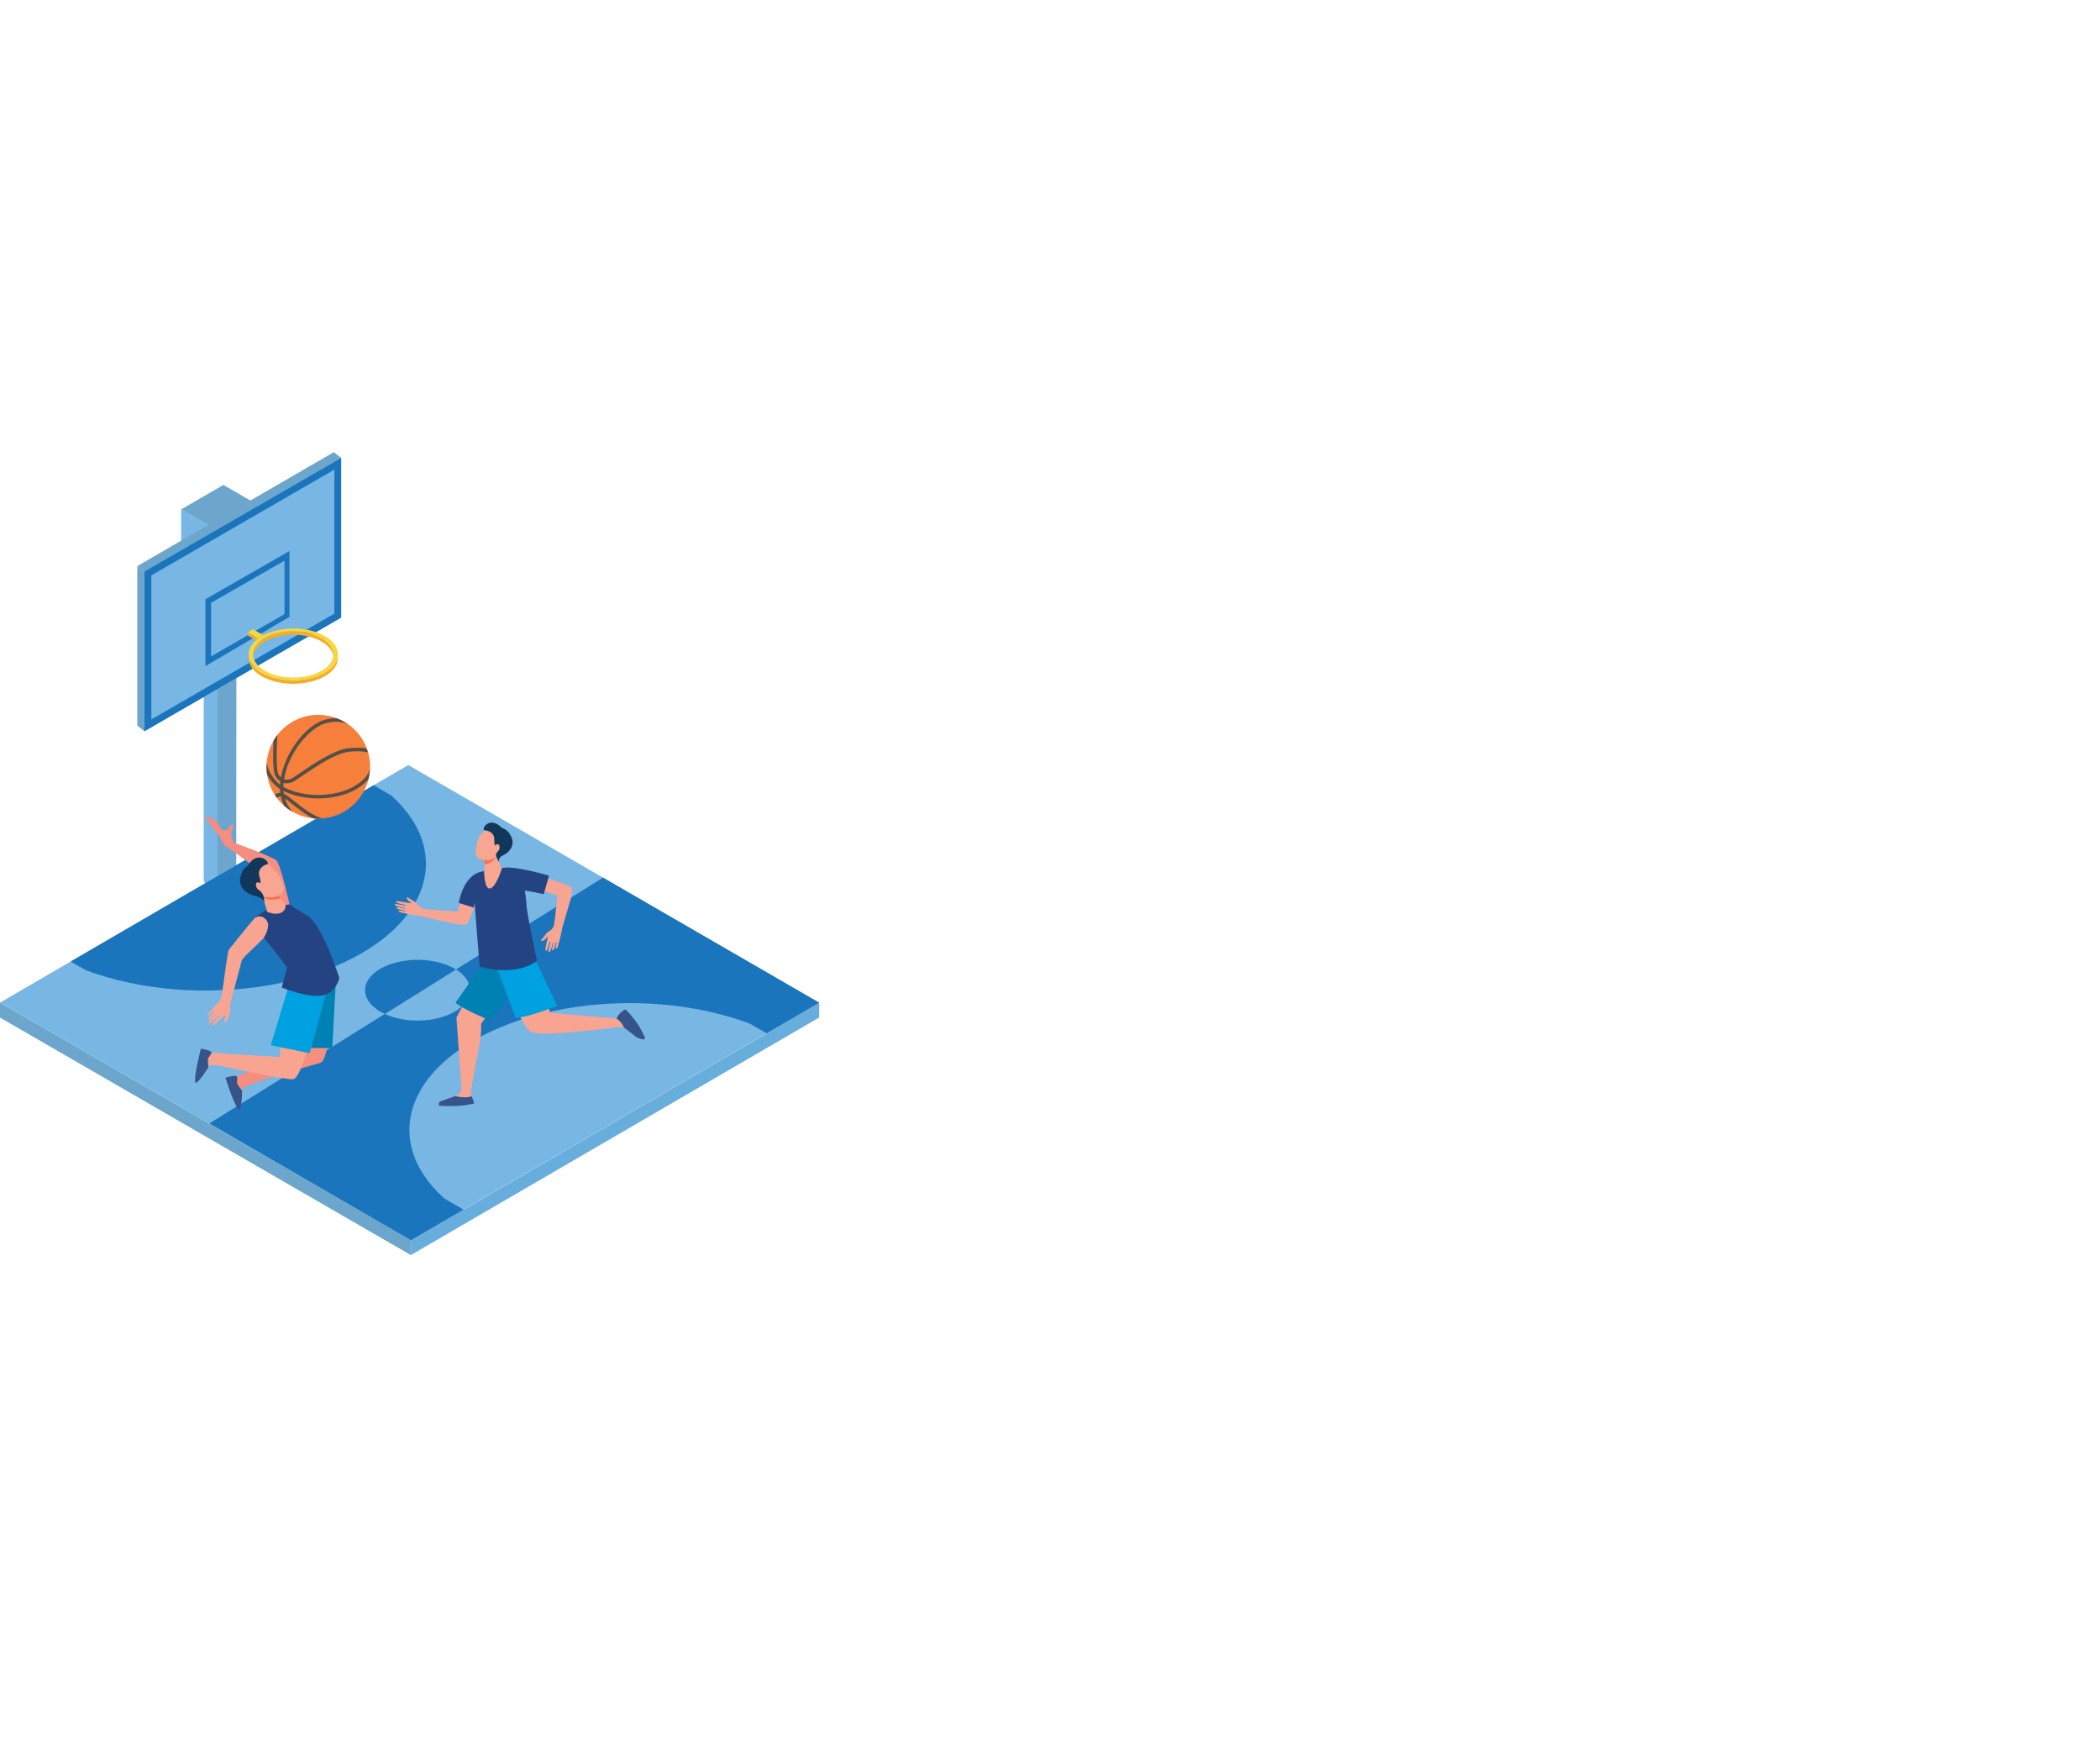 <?xml version="1.0" encoding="UTF-8"?>
<svg id="graphic" xmlns="http://www.w3.org/2000/svg" xmlns:xlink="http://www.w3.org/1999/xlink" viewBox="0 0 446.14 373.78">
  <defs>
    <style>
      .cls-1 {
        fill: #68aedd;
      }

      .cls-2 {
        fill: #f57f3b;
      }

      .cls-3 {
        fill: #a5d7cc;
      }

      .cls-4 {
        fill: #f37458;
      }

      .cls-5 {
        fill: #f8a492;
      }

      .cls-6 {
        fill: #78b6e4;
      }

      .cls-7 {
        fill: none;
      }

      .cls-8 {
        fill: #11375b;
      }

      .cls-9 {
        fill: #f8a491;
      }

      .cls-10 {
        fill: #555047;
      }

      .cls-11 {
        fill: #00a1e0;
      }

      .cls-12 {
        fill: #f58d80;
      }

      .cls-13 {
        fill: #1a75bc;
      }

      .cls-14 {
        fill: #f8a591;
      }

      .cls-15 {
        fill: #0081b3;
      }

      .cls-16 {
        fill: #34548a;
      }

      .cls-17 {
        fill: #f4d843;
      }

      .cls-18 {
        fill: #6ca6cd;
      }

      .cls-19 {
        fill: #f6ac2b;
      }

      .cls-20 {
        fill: #244382;
      }

      .cls-21 {
        clip-path: url(#clippath);
      }
    </style>
    <clipPath id="clippath">
      <polygon class="cls-7" points="86.74 162.52 48.02 185.05 0 212.98 87.31 263.44 174.04 212.98 86.74 162.52"/>
    </clipPath>
  </defs>
  <polygon class="cls-6" points="50.2 132.87 50.2 186.84 50.08 187.36 49.74 187.84 49.19 188.26 48.47 188.57 47.64 188.77 46.74 188.84 45.85 188.77 45.01 188.57 44.29 188.26 43.74 187.84 43.39 187.36 43.28 186.84 43.28 136.87 43.39 136.81 43.74 136.6 44.29 136.29 45.01 135.88 45.85 135.39 46.74 134.88 47.64 134.36 48.47 133.88 49.19 133.46 49.74 133.14 50.08 132.95 50.2 132.87"/>
  <polygon class="cls-18" points="46.18 188.77 46.18 135.2 50.2 132.87 50.13 184.88 46.18 188.77"/>
  <g>
    <polygon class="cls-3" points="48.33 240.94 48.33 240.94 0 213.01 0 216.14 48.32 244.07 48.32 244.05 48.32 244.07 87.3 266.6 87.31 263.47 48.33 240.94"/>
    <g>
      <polygon class="cls-6" points="86.74 162.52 48.02 185.05 0 212.98 87.31 263.44 174.04 212.98 86.74 162.52"/>
      <polygon class="cls-1" points="87.31 263.47 87.3 266.6 174.03 216.14 174.04 213.01 87.31 263.47"/>
      <polygon class="cls-18" points="48.33 240.94 48.33 240.94 0 213.01 0 216.14 48.32 244.07 48.32 244.05 48.32 244.07 87.3 266.6 87.31 263.47 48.33 240.94"/>
    </g>
    <polygon class="cls-13" points="94.38 254.58 93.09 253.35 91.9 252.06 90.83 250.73 89.88 249.38 89.06 248 88.38 246.6 87.83 245.18 87.41 243.74 87.13 242.3 86.99 240.85 86.98 239.39 87.11 237.94 87.37 236.49 87.77 235.06 88.31 233.63 88.98 232.23 89.78 230.84 90.71 229.49 91.77 228.15 92.96 226.86 94.27 225.6 95.69 224.38 97.23 223.21 98.87 222.1 100.62 221.03 102.47 220.02 104.41 219.06 106.44 218.17 108.55 217.34 110.73 216.58 112.98 215.9 115.3 215.28 117.67 214.74 120.09 214.27 122.55 213.87 125.04 213.56 127.56 213.33 130.1 213.17 132.65 213.09 135.2 213.09 137.75 213.18 140.28 213.34 142.8 213.59 145.29 213.91 147.74 214.31 150.16 214.78 152.53 215.34 154.83 215.96 157.08 216.66 159.22 217.4 162.87 219.51 174.04 213.01 128.11 186.43 44.49 238.65 87.31 263.47 98.5 256.96 94.38 254.58"/>
    <polygon class="cls-6" points="88.13 216.78 88.71 216.79 89.3 216.78 89.88 216.75 90.46 216.71 91.03 216.65 91.6 216.57 92.16 216.47 92.71 216.36 93.25 216.23 93.78 216.09 94.29 215.92 94.79 215.75 95.27 215.56 95.73 215.35 96.18 215.13 96.6 214.9 97 214.66 97.38 214.4 97.74 214.13 98.07 213.85 98.37 213.57 98.65 213.27 98.9 212.96 99.13 212.65 99.32 212.33 99.49 212.01 99.62 211.68 99.73 211.35 99.81 211.02 99.85 210.68 99.87 210.34 99.85 210 99.81 209.67 99.73 209.33 99.62 209 99.49 208.67 99.32 208.35 99.13 208.03 98.9 207.72 98.65 207.41 98.37 207.12 98.07 206.83 97.74 206.55 97.38 206.28 97 206.03 96.86 205.94 81.75 215.38 82.16 215.56 82.64 215.75 83.14 215.92 83.65 216.09 84.18 216.23 84.72 216.36 85.27 216.47 85.83 216.57 86.4 216.65 86.97 216.71 87.55 216.75 88.13 216.78"/>
    <polygon class="cls-13" points="77.62 211.02 77.7 211.35 77.8 211.68 77.94 212.01 78.11 212.33 78.3 212.65 78.52 212.96 78.78 213.27 79.05 213.57 79.36 213.85 79.69 214.13 80.05 214.4 80.42 214.66 80.83 214.9 81.25 215.13 81.69 215.35 81.75 215.38 96.86 205.94 96.6 205.78 96.18 205.55 95.73 205.33 95.27 205.13 94.79 204.93 94.29 204.76 93.78 204.6 93.25 204.45 92.71 204.32 92.16 204.21 91.6 204.11 91.03 204.04 90.46 203.97 89.88 203.93 89.3 203.9 88.71 203.89 88.13 203.9 87.55 203.93 86.97 203.97 86.4 204.04 85.83 204.11 85.27 204.21 84.72 204.32 84.18 204.45 83.65 204.6 83.14 204.76 82.64 204.93 82.16 205.13 81.69 205.33 81.25 205.55 80.83 205.78 80.42 206.03 80.05 206.28 79.69 206.55 79.36 206.83 79.05 207.12 78.78 207.41 78.52 207.72 78.3 208.03 78.11 208.35 77.94 208.67 77.8 209 77.7 209.33 77.62 209.67 77.58 210 77.56 210.34 77.58 210.68 77.62 211.02"/>
    <g class="cls-21">
      <polygon class="cls-13" points="3.61 197.66 18.23 206.1 20.37 206.85 22.62 207.55 24.93 208.17 27.3 208.72 29.71 209.2 32.17 209.6 34.65 209.92 37.17 210.17 39.71 210.33 42.25 210.41 44.81 210.41 47.36 210.33 49.9 210.18 52.42 209.94 54.9 209.63 57.36 209.24 59.78 208.77 62.15 208.23 64.47 207.61 66.72 206.92 68.91 206.16 71.02 205.34 73.05 204.45 74.99 203.49 76.84 202.48 78.59 201.41 80.23 200.29 81.77 199.12 83.19 197.91 84.49 196.65 85.68 195.35 86.74 194.02 87.68 192.66 88.47 191.28 89.15 189.87 89.68 188.45 90.08 187.01 90.35 185.56 90.48 184.12 90.47 182.66 90.32 181.21 90.05 179.77 89.63 178.33 89.08 176.91 88.4 175.5 87.58 174.13 86.63 172.77 85.56 171.45 84.36 170.15 83.07 168.93 68.19 160.33 3.61 197.66"/>
    </g>
  </g>
  <path class="cls-6" d="M38.92,118l-.43-.25v-9.54l5.84,3.38-5.41,3.13v3.29Z"/>
  <path class="cls-18" d="M47.47,103.01l5.84,3.38-8.99,5.2-5.84-3.38,8.99-5.2Z"/>
  <g>
    <path class="cls-18" d="M70.92,96.05l1.55,1.21-41.75,24.2-1.55-1.21,41.75-24.2Z"/>
    <path class="cls-18" d="M30.72,155.35l-1.55-1.21v-33.89l1.55,1.21v33.89Z"/>
    <path class="cls-6" d="M60.09,138.33l-15.5,8.97-.2.12-.6.35-.95.55-1.24.72-1.44.83-1.55.9-1.55.9-1.44.83-1.24.72-.95.55-.6.35-.2.12-1.92,1.11v-33.92l41.77-24.14v33.92l-1.83,1.06-10.55,6.09Z"/>
    <path class="cls-13" d="M71.04,99.75v30.6l-38.89,22.48v-30.6l38.89-22.48h0ZM72.47,97.26l-41.77,24.14v33.92l41.77-24.14v-33.92h0Z"/>
    <path class="cls-13" d="M43.65,141.49v-14.2l17.85-10.24v13.98l-17.85,10.46ZM44.84,128.07v11.36l15.6-8.96v-11.37l-15.6,8.96Z"/>
    <g>
      <path class="cls-19" d="M52.62,134.96v-.65l2.23,1.29-.36.27-.12.11-1.76-1.02Z"/>
      <path class="cls-17" d="M52.62,134.31l1.13-.65,2.2,1.27-.36.19-.57.36-.16.12-2.23-1.29Z"/>
      <polygon class="cls-19" points="70.82 138.88 70.81 139.33 70.79 139.39 70.76 139.21 70.65 138.77 70.46 138.35 70.21 137.94 69.89 137.53 69.52 137.15 69.08 136.78 68.59 136.45 68.04 136.12 67.46 135.85 66.83 135.6 66.17 135.38 65.47 135.2 64.76 135.06 64.01 134.94 63.25 134.87 62.49 134.84 61.73 134.85 60.97 134.89 60.21 135 59.48 135.11 58.78 135.28 58.09 135.48 57.45 135.71 56.83 135.99 56.28 136.28 55.75 136.61 55.3 136.96 54.89 137.34 54.54 137.73 54.26 138.14 54.04 138.57 53.88 138.99 53.81 139.37 53.79 139.26 53.78 139.09 53.79 138.66 53.88 138.22 54.04 137.79 54.26 137.37 54.54 136.96 54.89 136.56 55.3 136.18 55.75 135.83 56.28 135.51 56.83 135.22 57.45 134.94 58.09 134.7 58.78 134.5 59.48 134.34 60.21 134.22 60.97 134.12 61.73 134.08 62.49 134.06 63.25 134.09 64.01 134.16 64.76 134.28 65.47 134.43 66.17 134.6 66.83 134.82 67.46 135.07 68.04 135.35 68.59 135.67 69.08 136.01 69.52 136.37 69.89 136.75 70.21 137.16 70.46 137.57 70.65 138 70.76 138.44 70.82 138.88"/>
      <polygon class="cls-19" points="71.79 139.12 71.79 139.65 71.77 140.13 71.67 140.63 71.51 141.11 71.26 141.58 70.94 142.04 70.56 142.48 70.11 142.88 69.58 143.28 69.01 143.65 68.38 143.98 67.71 144.28 66.98 144.54 66.22 144.76 65.43 144.95 64.62 145.08 63.79 145.18 62.94 145.24 62.08 145.26 61.26 145.23 61.23 145.23 60.4 145.14 59.57 145.02 58.76 144.86 57.99 144.66 57.24 144.41 56.55 144.13 55.9 143.82 55.3 143.47 54.74 143.09 54.26 142.68 53.84 142.26 53.48 141.82 53.21 141.35 53 140.87 52.87 140.38 52.81 139.88 52.81 139.11 52.87 139.61 53 140.09 53.21 140.57 53.48 141.04 53.84 141.48 54.26 141.9 54.74 142.31 55.3 142.69 55.9 143.05 56.55 143.35 57.24 143.63 57.99 143.88 58.76 144.08 59.57 144.25 60.4 144.36 61.23 144.44 62.08 144.48 62.94 144.47 63.79 144.41 64.62 144.3 65.43 144.17 66.22 143.98 66.98 143.76 67.71 143.5 68.38 143.21 69.01 142.87 69.58 142.5 70.11 142.11 70.56 141.7 70.94 141.26 71.26 140.81 71.51 140.34 71.67 139.86 71.77 139.36 71.79 139.12"/>
      <path class="cls-17" d="M71.73,138.38l-.13-.48-.2-.48-.28-.47-.35-.44-.42-.44-.48-.4-.56-.38-.6-.35-.66-.31-.7-.29-.73-.23-.77-.2-.8-.16-.83-.12-.83-.09-.85-.03h-.86s-.85.07-.85.07l-.83.09-.82.15-.79.19-.76.22-.72.26-.67.29-.28.15-.35.19-.58.37-.16.12-.35.26-.12.12-.34.31-.38.44-.32.45-.25.47-.16.48-.1.5v.48s.04.5.04.5l.13.48.2.48.28.47.35.44.42.42.48.41.56.38.6.35.66.31.69.28.75.25.77.21.8.16.83.12.83.07.85.04h.86s.85-.07.85-.07l.83-.1.8-.13.79-.19.76-.22.73-.26.67-.29.63-.34.57-.37.53-.4.45-.41.38-.44.32-.45.25-.47.16-.48.1-.5v-.23s.01-.25.01-.25l-.06-.5ZM70.81,139.33v.06s-.09.37-.09.37h0s-.16.44-.16.44l-.22.42-.28.41-.35.4-.41.38-.45.35-.53.32-.56.29-.61.28-.64.23-.69.19-.7.18-.75.12-.75.09h-.01l-.75.06h-.76l-.76-.03-.76-.06-.75-.12-.72-.15-.7-.18-.66-.22-.63-.25-.58-.29-.54-.31-.5-.34-.44-.37-.38-.38-.31-.41-.25-.41-.19-.44-.12-.42-.03-.18v-.12s-.03-.16-.03-.16v-.44s.1-.44.1-.44l.16-.42.22-.42.28-.41.35-.4.41-.38.45-.35.53-.32.56-.29.61-.28.64-.23.69-.2.7-.16.73-.12.76-.1.76-.04h.76s.76.01.76.01l.76.07.75.12.72.15.7.18.66.22.63.25.58.28.54.32.5.34.44.37.37.38.32.41.25.41.19.42.12.44.06.44v.45Z"/>
    </g>
  </g>
  <g>
    <g>
      <path class="cls-9" d="M100.34,229.35s-.35,2.36-.23,3.14c.06.42.51,1.29.26,1.67-.25.38-6.5.24-6.5.24-.33-.01-.1-.19.17-.35.45-.26.8-.43,2.21-.96.09-.03.43-.2.55-.26.31-.15.62-.39.9-.64.46-.41.62-2.49.62-2.49l2.02-.34Z"/>
      <path class="cls-9" d="M111.7,203.81s-.62,3.13-1.97,5.01c-1.31,1.82-5.79,6.01-7.52,8.66.11,1.65-.23,4.03-.61,5.78-.43,1.99-1.5,8.17-1.5,8.17l-2.05-.02-1.08-15.25,6.48-12.16,2.37-3.89,5.89,3.71Z"/>
      <path class="cls-14" d="M124.19,215.86s5.82.49,6.79.51c.96.02,3.4,2.66,2.46,2.23-.21-.1-.93-.37-1-.38-.37-.05-6.86-.11-6.86-.11l-1.38-2.25Z"/>
      <path class="cls-16" d="M135.22,220.32l-2.7-2.08s-.25-.97-1.53-1.88c0,0,.24-.68.87-1.24.11-.1.84-.75.97-.68.48.26,1.4,1.43,2.4,2.7,0,0,1.13,1.76,1.69,3.03.56,1.26-1.7.15-1.7.15Z"/>
      <path class="cls-9" d="M112.6,219.14c-1.53-1.14-7.93-14.51-7.93-14.51l2.15.45,5.83-2.88c.14-.24,4.24,12.94,4.24,12.94l13.36,1.19s.85,1.18.63,1.85c-.02.08-16.52,2.27-18.28.97Z"/>
      <path class="cls-15" d="M110.64,208.2c-.16.03-6.42,8.6-6.42,8.6,0,0-5.66-2.26-7.45-3.8l5.69-8.13s5.74-.91,5.85-.71c.11.2,2.35,4.05,2.35,4.05Z"/>
      <path class="cls-11" d="M113.66,203.64l4.71,10.03s-5.9,2.36-8.83,2.58l-4.13-11.13,8.24-1.48Z"/>
      <path class="cls-16" d="M96.81,232.82c1.56.45,2.74.26,3.41.05.14.44.62,1.53.44,1.56-1.41.26-3.03.69-7.32.46-.15,0-.1-.68,0-.78.29-.28,3.35-1.23,3.47-1.29Z"/>
      <path class="cls-5" d="M99.24,196.3c.32-.34,1.84-4.49,1.84-4.49l-2.99-.64s-.81,2.23-.95,2.46c0,0-4.83-.29-7.19-.59-.18-.11-.85-.41-.96-.58,0,0,0,0,0,0-.18-.26-.61-.74-.74-.83-.15-.1-.48-.3-.68-.42-.2-.12-.42-.26-.54-.31-.07-.03-.18-.15-.26-.23-.12-.13-.35-.06-.36.1,0,.16.14.33.24.45.27.31.86.64.81.67-.05.03-1.21-.19-1.34-.2-.13-.02-1.48-.27-1.75-.24-.28.03-.3.19-.18.28.11.08,1.94.55,1.94.55,0,0,.23.06.12.12-.11.06-1.77-.36-2.03-.38-.26-.02-.45.07-.31.26.16.23,1.97.58,1.97.58,0,0,.22.05.17.12-.06.07-1.46-.31-1.61-.28-.15.02-.26.17-.1.31.19.17,1.8.47,1.8.47,0,0,.12.05.05.09s-1.29-.21-1.44-.14c-.13.06-.07.16-.07.16.06.25,1.29.34,1.83.54.16.06,1.35.25,2.99.51,0,0,0,0,0,0,1.83.4,6.8,1.55,6.8,1.55,0,0,2.63.46,2.94.12Z"/>
      <path class="cls-20" d="M101.97,185.26l-1.33,7.54c-.92-.29-2.27-.7-3.18-1,1.21-6.09,4.51-6.54,4.51-6.54Z"/>
      <path class="cls-5" d="M121.36,188.37c-.37-.29-5.24-1.88-5.24-1.88l-.93,2.72s2.93.9,3.2,1.03c0,0-.37,4.36-.72,6.48-.12.16-.46.76-.65.86,0,0,0,0,0,0-.29.16-.82.54-.92.66-.11.14-.34.43-.47.61-.13.18-.3.38-.35.48-.04.06-.17.16-.26.23-.14.1-.07.31.11.33.17,0,.37-.13.5-.21.35-.24.72-.77.75-.72.04.05-.22,1.09-.24,1.21-.02.12-.31,1.33-.28,1.58s.21.28.31.16c.09-.1.62-1.74.62-1.74,0,0,.07-.21.14-.11.07.1-.41,1.59-.44,1.83-.03.23.08.4.29.28.25-.15.66-1.77.66-1.77,0,0,.05-.2.14-.15.08.05-.35,1.31-.33,1.45.02.13.18.23.35.09.19-.17.54-1.62.54-1.62,0,0,.06-.1.1-.05s-.24,1.16-.17,1.3c.06.12.18.07.18.07.27-.05.39-1.16.61-1.65.06-.14.29-1.22.59-2.69,0,0,0,0,0,0,.46-1.65,1.78-6.12,1.78-6.12,0,0,.53-2.36.16-2.65Z"/>
      <path class="cls-20" d="M100.64,189.39c.02.57,1.27,15.97,1.27,15.97,8.42,2.18,12.18-1.27,12.18-1.27,0,0-2.29-10.59-2.26-12.09.02-.99-.95-7.39-1.67-7.46-.93-.09-1.99-.18-3.11-.11-.96.06-4.63.58-5.24.88,0,0-1.24,1.69-1.17,4.09Z"/>
      <path class="cls-20" d="M116.64,186.01l-1.13,3.95s-3.67-.86-5.27-.93c-2-.09-4.5-4.17-3.65-4.56,1.89-.86,10.05,1.54,10.05,1.54Z"/>
      <path class="cls-14" d="M105.42,181.48l1.18,3.06s-1.33,4.34-2.64,4.2c-1.1-.12-1.12-3.67-1.12-3.67,0,0,.22-1.94-.13-2.84-.35-.9,2.71-.75,2.71-.75Z"/>
      <path class="cls-4" d="M102.71,182.24c-.35-.9,2.71-.75,2.71-.75l.1.26c-.05.19-.13.37-.23.51-.54.72-1.5,1.24-2.38,1.41,0-.51-.05-1.06-.2-1.43Z"/>
      <path class="cls-14" d="M106.81,177.41c.09-.01-.05,3.83-1.36,4.69-1.31.86-3.53.86-4.15-.08-.68-1.03.14-5.06,2.07-5.85,1.93-.79,3.44,1.24,3.44,1.24Z"/>
      <path class="cls-8" d="M106.68,175.9c.59.16,1.36.58,1.97,1.93.76,1.66-.34,3.2-1.71,3.82-1.37.62-.86,1.57-.86,1.57,0,0-.82-1.31-.7-1.69.07-.23.18-.47.33-.66.4-.5-.45-1-.62-1.49-.13-.38.01-1.18-.19-1.8l-.29-.5s-.75-.72-1.63-.69c-.88.03.85-3.37,3.7-.49Z"/>
      <path class="cls-14" d="M105.01,180.05c-.1.46.07.87.38.92.3.05.63-.27.73-.73.1-.46-.07-.87-.38-.92-.3-.05-.63.27-.73.73Z"/>
    </g>
    <g>
      <path class="cls-12" d="M58.71,182.77c-.9-.81-8.34-3.54-9.09-3.81-.05-.44-.29-.74-.37-.85-.08-.11-.11-.24-.08-.36.04-.23.05-.46.01-.69-.03-.17,0-.33.05-.5.09-.3.21-.59.33-.88.08-.19.05-.31-.09-.4-.15-.1-.31-.08-.48.05-.25.19-.41.43-.51.71-.1.26-.22.34-.52.35-.17,0-.34.01-.51-.02-.17-.03-.33-.08-.43-.22-.15-.27-.31-.54-.5-.8l-.13-.22s-.07-.12-.07-.12c-.01-.02-.28-.39-.39-.5-.09-.09-.22-.25-.33-.38-.1-.12-.39-.31-.4-.32-.11-.11-.24-.18-.4-.2-.07,0-.13-.01-.18.05-.04.06-.03.11,0,.17.06.09.37.52.34.53-.11-.12-.46-.47-.57-.59-.15-.15-.34-.24-.57-.25-.09,0-.19-.02-.24.07-.05.09,0,.15.06.22.56.65,1.12,1.3,1.59,2.01.08.12.15.24.2.37.08.23.25.4.46.54.12.07.21.17.3.26.2.22.68,1.15.96,1.75.17.36.43.67.77.91,1.63,1.16,6.32,4.52,6.78,5.15.56.77,2.58,8.29,2.58,8.29l4.23.78v-1.74s-1.85-8.5-2.8-9.36Z"/>
      <path class="cls-12" d="M53.59,227.4s-3.34,1.22-3.34,1.22c-.33.05-1.18.11-1.46.2-1.07.33,2.51,3.95,2.63,2.86.01-.1.17-.65.52-.79.55-.22,5.29-2.01,5.29-2.01l-3.64-1.48Z"/>
      <path class="cls-12" d="M52.06,228.01c.2,0,9.5-3.11,9.5-3.11,0,0,3.1-3.79,3.3-3.83.2-.05,4.75.86,4.75.86,0,0-.55,3.56-1.5,3.83-.95.27-15.23,4.38-15.23,4.38l-.82-2.12Z"/>
      <polygon class="cls-15" points="67.44 207.35 66.09 222.63 70.59 222.63 71.34 208.57 67.44 207.35"/>
      <path class="cls-9" d="M59.51,221.92v2.62s-10.45-.72-12.3-.63l-.65,2.44s14.3,3.16,15.76,2.89c1.45-.27,3.35-7.53,3.35-7.53l-6.15.23Z"/>
      <polygon class="cls-11" points="61.36 209.31 57.54 222.03 65.79 223.73 69.62 209.79 61.36 209.31"/>
      <path class="cls-20" d="M53.53,195.82c-.16.27,6.56,8.08,7.46,9.77l-1.13,4.19s5.48,2.23,8.55,1.69c3.08-.54,3.68-3.72,3.68-3.72,0,0-3.6-11.37-6.83-13.26-3.23-1.89-3.75-2.37-3.75-2.37,0,0-6.14.54-7.98,3.69Z"/>
      <path class="cls-14" d="M55.76,190.22l1.02,3.49s2.1.87,3.22,0c.94-.73.62-1.61.62-1.61,0,0-1.53-1.67-1.83-2.7-.29-1.03-3.03.82-3.03.82Z"/>
      <path class="cls-4" d="M58.79,189.41c-.29-1.03-3.03.82-3.03.82l.09.3c.18.15.37.27.56.34.99.36,2.24.32,3.17-.02-.35-.48-.67-1.01-.8-1.43Z"/>
      <path class="cls-14" d="M52.91,185.65c-.1,0,1.21,4.12,2.88,4.73,1.67.61,4.07.06,4.45-1.1.43-1.28-1.67-5.43-3.99-5.81-2.32-.38-3.34,2.18-3.34,2.18Z"/>
      <path class="cls-8" d="M52.59,183.99c-.59.31-1.29.95-1.55,2.56-.32,1.98,1.32,3.37,2.99,3.7,1.67.34,2.12,1.31,2.12,1.31l-.04-.57c-.04-.44-.18-.87-.43-1.24-.15-.23-.33-.46-.55-.63-.58-.44.19-1.19.22-1.77.03-.44-.37-1.27-.34-1.99l.16-.61s.59-.96,1.55-1.14c.95-.18-1.93-3.43-4.14.38Z"/>
      <path class="cls-14" d="M55.64,188.06c.24.47.18.96-.13,1.09-.31.13-.76-.14-1-.61-.24-.47-.18-.96.13-1.09.31-.13.76.14,1,.61Z"/>
      <path class="cls-9" d="M48.48,223.91s-3.58-.39-3.58-.39c-.32-.1-1.09-.42-1.39-.47-1.12-.18.07,4.56.77,3.65.06-.08.49-.5.88-.46.6.05,1.8.13,1.8.13l1.52-2.45Z"/>
      <path class="cls-16" d="M44.29,226.69s-.14-1.09-.12-1.63c.02-.54.88-1.13.76-1.53-.13-.45-2.25-.75-2.25-.75,0,0-1.46,5.46-1.21,7.11.1.65,1.6-1.22,2.81-3.2Z"/>
      <path class="cls-16" d="M51.42,231.67s-.7-.89-.98-1.38c-.27-.48.16-1.37-.16-1.67-.36-.33-2.37.33-2.37.33,0,0,1.65,5.42,2.77,6.75.44.53.74-1.76.74-4.03Z"/>
      <path class="cls-5" d="M55.21,200.05h0c.21-.2.43-.41.64-.61.38-.47.84-1.24,1.07-2.41.23-1.17-.38-1.82-1.03-2.18-.62-.34-1.42-.22-1.88.29-1.09,1.23-2.01,2.38-2.41,2.9h0s-2.85,3.46-3.05,3.84c-.17.31-1.08,7.07-1.45,9.67-.09.34-.19.66-.31.87-.35.65-1.02,1.06-1.37,1.57-.36.51-1.42,1.33-1.3,1.59,0,0,.03.13.19.11.19-.03,1.14-.99,1.22-.99.08,0,.02.12.02.12,0,0-1.26,1.24-1.31,1.52-.04.23.17.3.32.23.15-.07,1.17-1.26,1.27-1.22.11.04-.07.21-.07.21,0,0-1.4,1.4-1.39,1.71.01.25.25.23.48.06.22-.18,1.45-1.56,1.59-1.56.15,0-.02.19-.02.19,0,0-1.34,1.52-1.38,1.66-.05.16.09.29.37.15.28-.14,1.33-1.17,1.44-1.27.11-.1,1.01-.99,1.09-.99.08,0-.23.66-.25,1.1,0,.16-.02.41.11.55.13.15.4.07.41-.12,0-.13.03-.3.07-.37.07-.11.17-.38.26-.61.1-.23.25-.61.32-.79.06-.16.1-.86.08-1.21-.02-.28-.03-.6.02-.95.15-.72.55-2.08.55-2.08,0,0,1.78-6.77,1.89-7.13l.63-.75s1.5-1.48,3.18-3.08h0Z"/>
    </g>
    <g>
      <path class="cls-2" d="M78.6,162.88c0,.89-.11,1.75-.3,2.58-1.09,4.55-5,8-9.77,8.39-.31.03-.61.04-.92.04-.38,0-.76-.02-1.13-.06-1.5-.16-2.91-.61-4.17-1.31-.69-.38-1.33-.83-1.92-1.34-.59-.51-1.12-1.08-1.58-1.71-.15-.2-.29-.4-.43-.61-.84-1.3-1.42-2.8-1.65-4.4-.07-.52-.11-1.04-.11-1.58,0-.31.01-.62.04-.93.14-1.68.65-3.25,1.47-4.64.24-.42.51-.82.81-1.2,2.01-2.59,5.15-4.26,8.69-4.26,1.37,0,2.68.25,3.89.71.83.31,1.62.72,2.34,1.22,1.84,1.27,3.28,3.08,4.07,5.2.1.27.19.54.27.82.28.97.43,2,.43,3.06Z"/>
      <path class="cls-10" d="M73.83,153.8c-1.38-.69-4.11-.7-6.04.41-3.67,2.12-6.74,6.91-7.44,11.32-.04.25-.07.5-.1.75-.03.3-.05.59-.05.88,0,.07,0,.14,0,.22,0,.21,0,.43.03.64.02.2.04.4.08.6.06.34.14.68.24,1,.39,1.26,1.06,2.32,1.75,2.91-.69-.38-1.33-.83-1.92-1.34-.31-.61-.55-1.29-.71-1.99-.06-.25-.1-.5-.14-.76-.04-.28-.06-.57-.07-.85,0-.07,0-.14,0-.21,0-.23,0-.45.02-.68.01-.25.04-.49.07-.74.03-.28.08-.56.13-.84.83-4.53,3.99-9.38,7.75-11.55,1.23-.71,2.72-1.01,4.07-.99.83.31,1.62.72,2.34,1.22Z"/>
      <path class="cls-10" d="M78.6,162.88c0,.89-.11,1.75-.3,2.58-.64.8-1.56,1.56-2.73,2.24-2.2,1.27-5.08,1.9-7.96,1.9-2.63,0-5.27-.53-7.38-1.59-.2-.1-.4-.21-.59-.32-.06-.04-.12-.07-.18-.11-1.13-.71-2.1-1.9-2.74-3.12-.07-.52-.11-1.04-.11-1.58,0-.31.01-.62.04-.93.16,1.35,1.22,3.52,2.83,4.74.17.13.35.25.54.36.06.04.12.07.19.11,4.2,2.31,10.87,2.28,15-.11,2.16-1.25,3.39-2.77,3.39-4.18h.01Z"/>
      <path class="cls-10" d="M78.17,159.82c-.89-.21-2.3-.36-4.26-.1-2.83.38-7.4,3.5-9.85,5.18-1.11.76-1.66,1.13-1.94,1.24-.42.16-.83.24-1.21.24-.23,0-.45-.03-.66-.09-.25-.07-.49-.18-.71-.33-.34-.23-.66-.55-.95-.97-.66-.95-.62-4.76-.48-7.67.24-.42.51-.82.81-1.2-.2,3.46-.26,7.65.28,8.44.15.22.31.4.47.55.21.2.44.34.68.42.44.15.93.12,1.5-.1.21-.08.94-.58,1.78-1.15,2.68-1.83,7.17-4.9,10.17-5.3,1.77-.24,3.12-.15,4.09.02.1.27.19.54.27.82Z"/>
      <path class="cls-10" d="M68.53,173.86c-.31.03-.61.04-.92.04-.38,0-.76-.02-1.13-.06-1.59-.82-3.12-2.04-4.36-3.02-.57-.46-1.13-.9-1.57-1.2-.29-.2-.53-.34-.7-.39-.06-.02-.12-.03-.18-.04-.37-.04-.65.09-.87.28-.15-.2-.29-.4-.43-.61.31-.26.69-.44,1.16-.43.16,0,.33.03.52.08.08.02.17.06.26.1.56.26,1.3.84,2.27,1.62,1.66,1.32,3.9,3.1,5.95,3.62Z"/>
    </g>
  </g>
</svg>